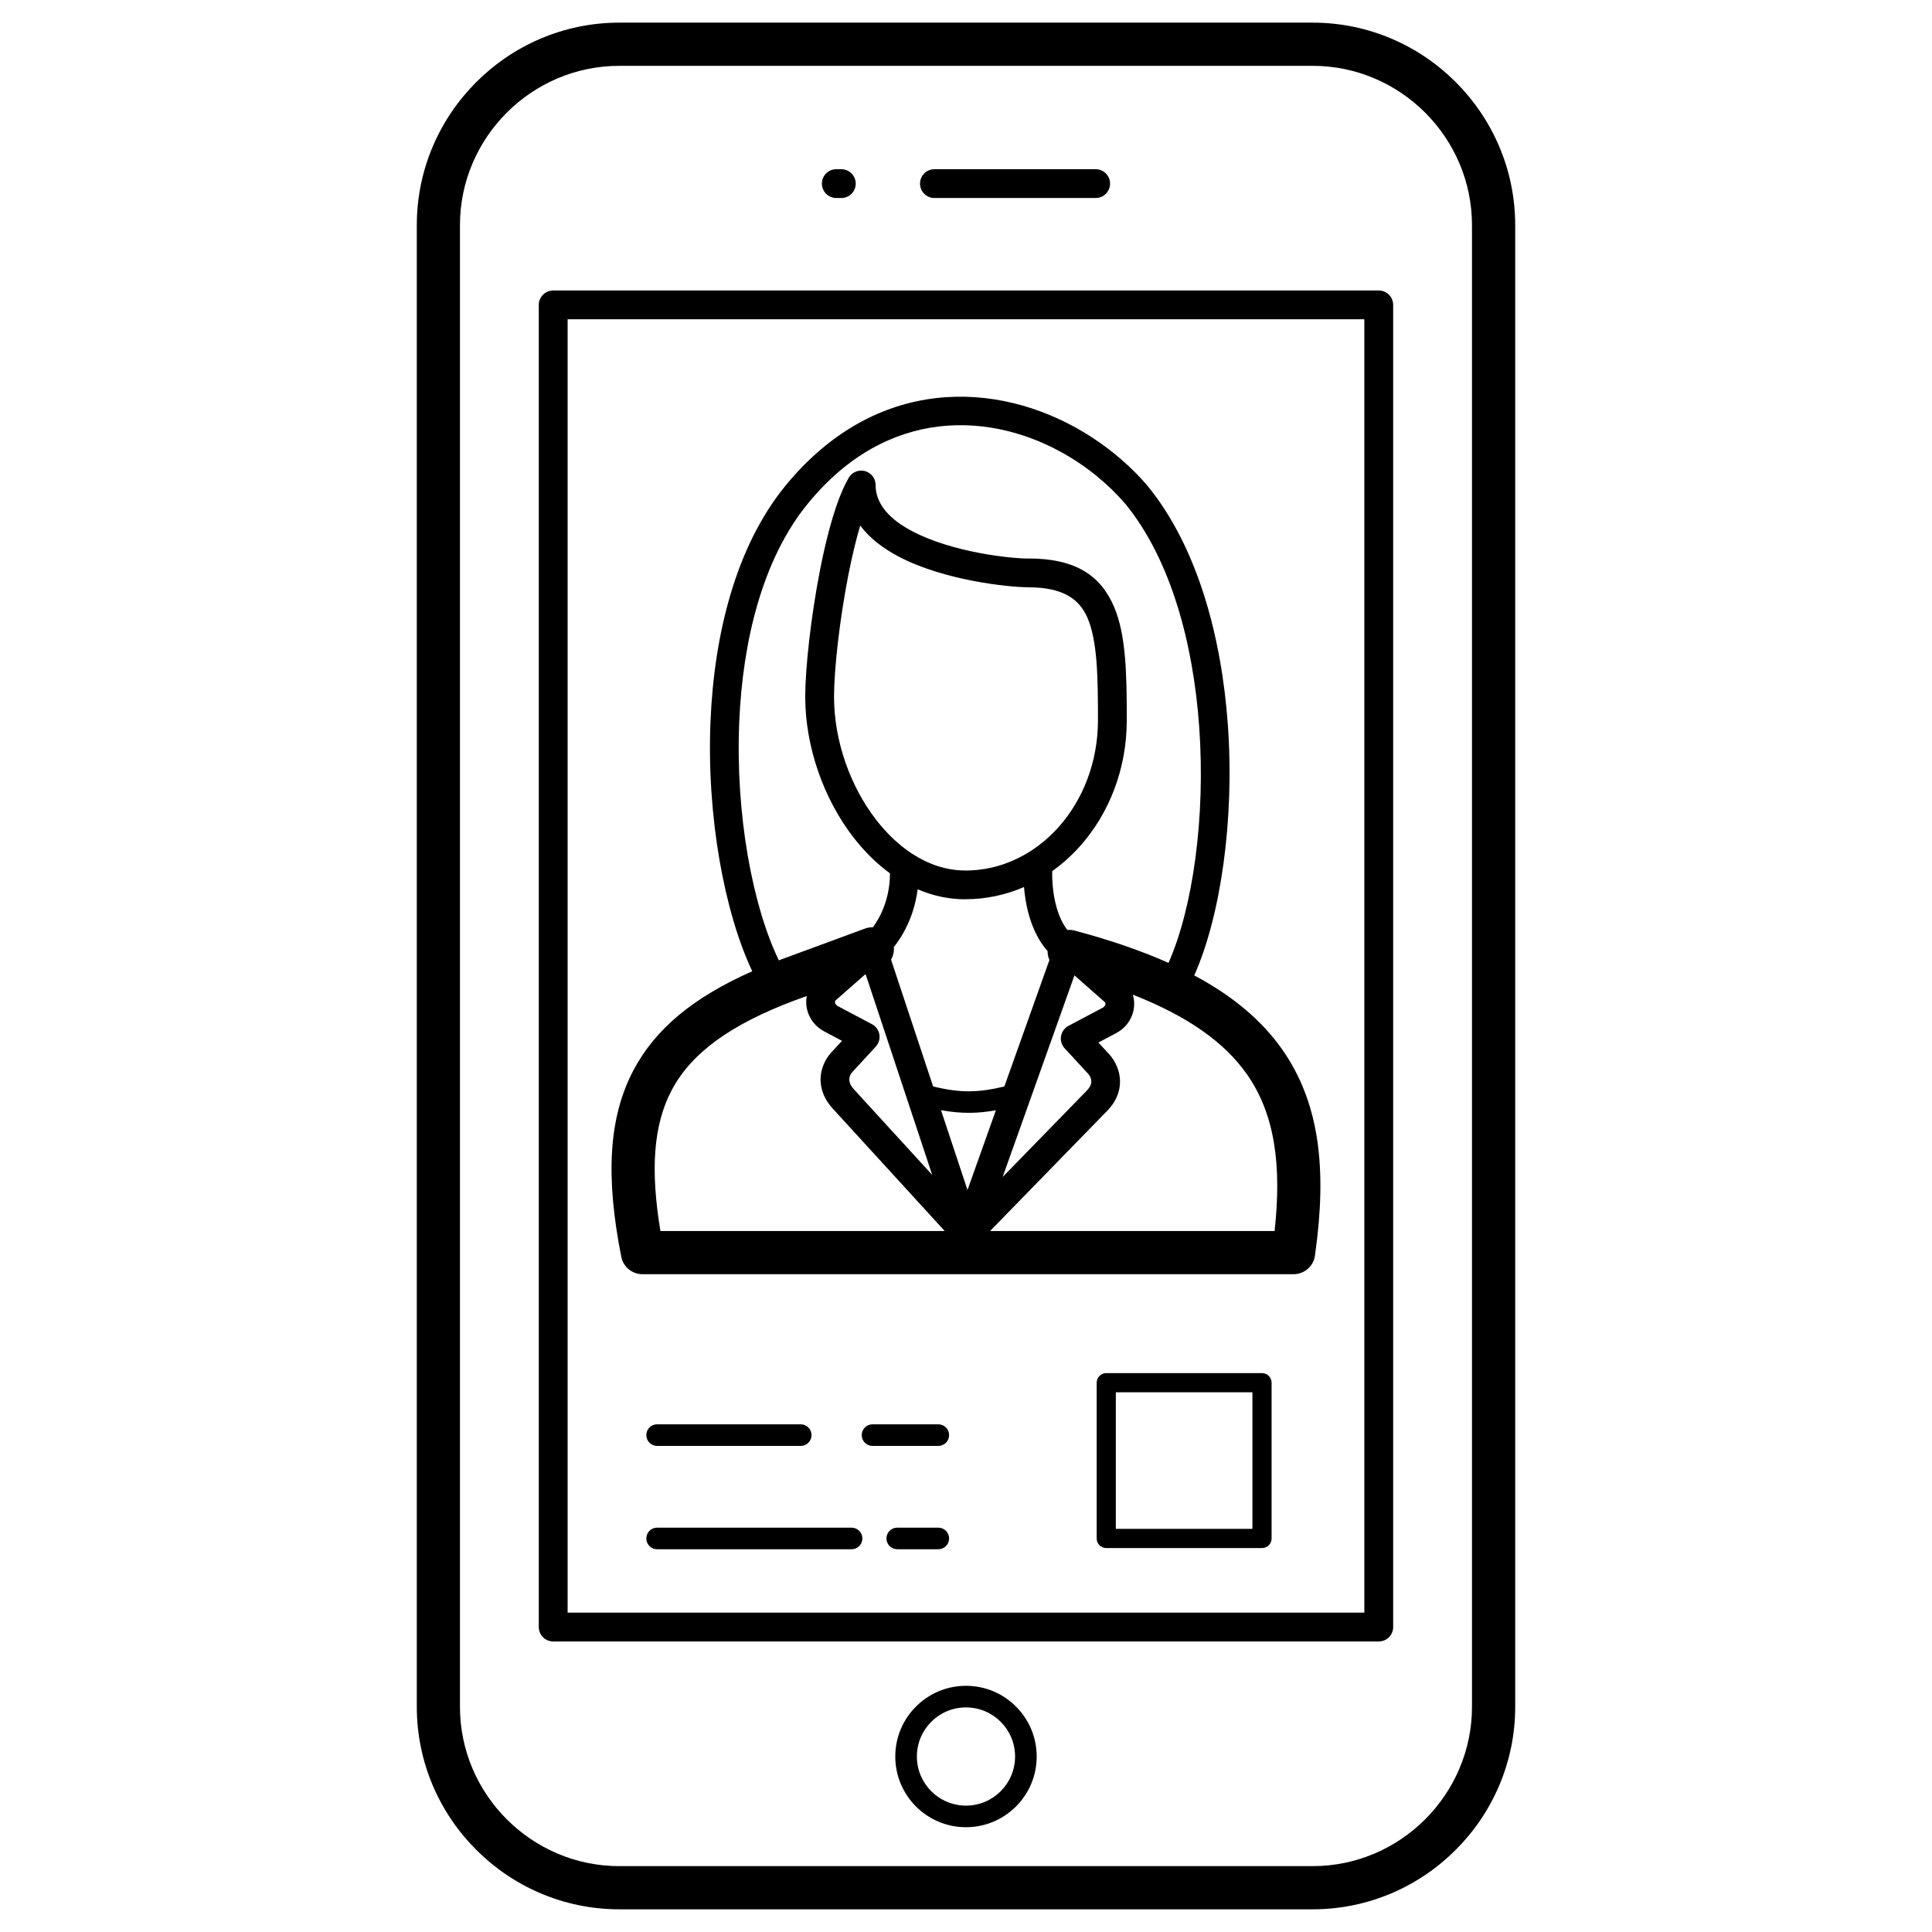 <?xml version="1.0" encoding="UTF-8"?>
<!-- Uploaded to: SVG Repo, www.svgrepo.com, Generator: SVG Repo Mixer Tools -->
<svg fill="#000000" width="800px" height="800px" version="1.1" viewBox="144 144 512 512" xmlns="http://www.w3.org/2000/svg">
 <path d="m308.12 150h183.76c14.766 0 28.184 6.035 37.906 15.758 9.723 9.723 15.758 23.145 15.758 37.906v392.66c0 14.766-6.035 28.184-15.758 37.906-9.723 9.723-23.141 15.758-37.906 15.758h-183.76c-14.766 0-28.184-6.035-37.906-15.758-9.723-9.723-15.758-23.141-15.758-37.906v-392.66c0-14.762 6.035-28.184 15.758-37.906 9.723-9.723 23.141-15.758 37.906-15.758zm136.09 257.59c0.363 1.176 0.449 2.406 0.281 3.602-0.234 1.66-0.953 3.254-2.106 4.562-0.707 0.805-1.59 1.508-2.637 2.062l-4.664 2.469 2.926 3.172c1.273 1.383 2.965 4.231 2.793 7.664-0.113 2.312-1.012 4.824-3.344 7.215l-31.074 31.895h75.395c1.918-17.434 0.066-31.012-7.348-41.559-5.988-8.52-15.754-15.395-30.227-21.078zm-43.816 51.777 7.527-21.129c-2.348 0.418-4.566 0.648-6.832 0.672-2.481 0.023-4.973-0.203-7.711-0.703l7.019 21.16zm9.773-27.434 11.938-33.508c-0.32-0.734-0.492-1.539-0.477-2.367-2.519-2.828-4.148-6.461-5.133-10.234-0.586-2.246-0.941-4.551-1.121-6.75-4.82 2.086-10.066 3.234-15.559 3.234v0.016c-4.414 0-8.652-0.945-12.621-2.656-0.25 1.898-0.668 3.867-1.305 5.84-1.043 3.25-2.664 6.512-5.008 9.473 0.098 1.176-0.172 2.336-0.746 3.332l11.148 33.602c3.723 0.914 6.785 1.324 9.754 1.293 2.863-0.027 5.742-0.473 9.125-1.273zm26.484-22.488-7.906-6.957-19.035 53.43 22.301-22.891c0.848-0.867 1.168-1.633 1.199-2.266 0.047-0.949-0.434-1.754-0.797-2.148l-6.266-6.797c-0.223-0.242-0.418-0.512-0.574-0.816-0.98-1.859-0.266-4.164 1.594-5.144l9.039-4.785c0.176-0.094 0.332-0.219 0.457-0.363 0.164-0.184 0.258-0.383 0.285-0.566 0.02-0.156 0-0.309-0.07-0.438-0.039-0.078-0.117-0.168-0.227-0.266zm-63.438-7.164-7.633 6.715c-0.113 0.098-0.188 0.188-0.23 0.266-0.07 0.129-0.09 0.281-0.07 0.438 0.027 0.184 0.125 0.379 0.285 0.562 0.129 0.145 0.281 0.27 0.461 0.363l9.039 4.785c1.859 0.98 2.574 3.281 1.594 5.144-0.16 0.305-0.352 0.574-0.574 0.816l-6.266 6.797c-0.348 0.379-0.789 1.137-0.746 2.07 0.035 0.68 0.359 1.5 1.219 2.438l20.758 22.695-17.637-53.16-0.207 0.078zm21.145 67.949-29.664-32.434c-2.238-2.441-3.106-4.938-3.219-7.207-0.168-3.41 1.461-6.195 2.742-7.586l2.926-3.172-4.664-2.469c-1.043-0.555-1.926-1.258-2.637-2.062-1.152-1.305-1.871-2.898-2.106-4.559-0.129-0.926-0.105-1.867 0.078-2.793l-2.777 1.023-0.324 0.105c-16.867 6.348-27.414 13.801-32.727 23.867-4.914 9.316-5.621 21.355-2.965 37.285zm28.492-95.375c-0.059 2.758 0.207 5.996 1.008 9.066 0.633 2.43 1.602 4.734 3 6.523 0.641-0.055 1.301 0 1.957 0.172 9.445 2.527 17.691 5.363 24.852 8.555 6.41-14.469 9.852-38.41 8.137-62.543-1.57-22.133-7.504-44.242-19.488-59-2.305-2.688-4.887-5.203-7.691-7.488-9.094-7.41-20.609-12.516-32.66-13.344-11.938-0.82-24.445 2.594-35.668 12.207-2.852 2.441-5.629 5.285-8.301 8.57-11.891 14.598-17.184 36.18-18.09 57.809-1.023 24.445 3.527 48.734 10.5 63.129l0.281-0.105c0.137-0.062 0.273-0.121 0.418-0.172l22.113-8.145c0.695-0.254 1.406-0.367 2.102-0.348 1.52-2.051 2.602-4.301 3.328-6.559 0.859-2.68 1.211-5.363 1.199-7.742-3.562-2.598-6.812-5.828-9.664-9.512-7.902-10.207-12.789-23.996-12.789-37.301 0-7.348 1.48-21.137 3.949-33.715 1.906-9.707 4.449-18.82 7.438-24.023 0.617-1.285 1.926-2.172 3.445-2.172 2.109 0 3.816 1.711 3.816 3.816 0 5.336 4.152 9.324 9.703 12.242 10.715 5.633 26.047 7.246 30.777 7.246v-0.016c12.598 0 19.195 4.559 22.711 12.801 3.168 7.434 3.375 17.57 3.375 30.051 0 13.008-4.738 24.816-12.398 33.398-2.223 2.488-4.688 4.699-7.356 6.598zm-37.348-4.75c0.105 0.062 0.207 0.129 0.309 0.199l0.008 0.004c4.285 2.769 9.02 4.383 13.996 4.383v0.016c9.629 0 18.371-4.402 24.727-11.52 6.441-7.219 10.43-17.234 10.43-28.328 0-11.629-0.168-21.012-2.75-27.066-2.238-5.246-6.773-8.148-15.703-8.148v-0.016c-5.262 0-22.332-1.805-34.324-8.109-4.148-2.18-7.742-4.894-10.223-8.246-1.16 3.863-2.219 8.383-3.148 13.102-2.375 12.102-3.797 25.285-3.797 32.254 0 11.66 4.269 23.73 11.176 32.648 2.731 3.527 5.867 6.547 9.301 8.824zm74.992 32.395c10.301 5.496 17.914 11.953 23.285 19.594 9.949 14.152 11.926 31.766 8.742 54.312-0.23 2.949-2.699 5.269-5.707 5.269h-172.56c-2.684 0-5.082-1.898-5.613-4.629-4.113-20.852-3.492-36.672 3.238-49.426 5.836-11.066 16.039-19.391 31.477-26.227-7.348-15.555-12.121-40.969-11.062-66.309 0.965-23.07 6.746-46.254 19.758-62.234 2.961-3.637 6.059-6.809 9.254-9.543 12.914-11.059 27.352-14.988 41.156-14.039 13.691 0.938 26.727 6.703 36.98 15.059 3.195 2.602 6.113 5.441 8.691 8.453l0.129 0.16c13.043 16.07 19.465 39.695 21.137 63.188 1.801 25.352-1.961 50.766-8.914 66.375zm-23.324 105.39h41.277c1.402 0 2.539 1.137 2.539 2.543v41.277c0 1.402-1.137 2.539-2.539 2.539h-41.277c-1.402 0-2.539-1.137-2.539-2.539v-41.277c0-1.406 1.137-2.543 2.539-2.543zm38.734 5.082h-36.195v36.195h36.195zm-157.76 41.598c-1.582 0-2.863-1.281-2.863-2.863 0-1.582 1.281-2.863 2.863-2.863h51.531c1.582 0 2.863 1.281 2.863 2.863 0 1.582-1.281 2.863-2.863 2.863zm63.637 0c-1.582 0-2.863-1.281-2.863-2.863 0-1.582 1.281-2.863 2.863-2.863h10.879c1.582 0 2.863 1.281 2.863 2.863 0 1.582-1.281 2.863-2.863 2.863zm-63.637-27.387c-1.582 0-2.863-1.281-2.863-2.863s1.281-2.863 2.863-2.863h38.059c1.582 0 2.863 1.281 2.863 2.863s-1.281 2.863-2.863 2.863zm57.086 0c-1.582 0-2.863-1.281-2.863-2.863s1.281-2.863 2.863-2.863h17.43c1.582 0 2.863 1.281 2.863 2.863s-1.281 2.863-2.863 2.863zm-84.625-306.2h218.78c2.109 0 3.82 1.707 3.82 3.816v350.39c0 2.106-1.711 3.816-3.82 3.816h-218.78c-2.109 0-3.82-1.711-3.82-3.816v-350.39c0-2.109 1.711-3.816 3.82-3.816zm214.96 7.633h-211.14v342.75h211.14zm-105.57 362.14c5.172 0 9.859 2.098 13.246 5.492 3.391 3.391 5.492 8.074 5.492 13.246s-2.098 9.859-5.492 13.25c-3.391 3.391-8.078 5.488-13.246 5.488-5.172 0-9.859-2.098-13.246-5.488-3.391-3.391-5.492-8.078-5.492-13.25s2.098-9.855 5.492-13.246c3.391-3.391 8.078-5.492 13.246-5.492zm9.199 9.539c-2.352-2.356-5.606-3.812-9.199-3.812s-6.848 1.457-9.199 3.812c-2.356 2.352-3.812 5.606-3.812 9.199s1.457 6.848 3.812 9.203c2.352 2.352 5.606 3.812 9.199 3.812s6.848-1.457 9.199-3.812c2.356-2.356 3.812-5.609 3.812-9.203s-1.457-6.848-3.812-9.199zm-43.57-403.82c-2.106 0-3.816-1.711-3.816-3.816 0-2.109 1.711-3.816 3.816-3.816h1.336c2.109 0 3.816 1.707 3.816 3.816 0 2.106-1.707 3.816-3.816 3.816zm26.008 0c-2.106 0-3.816-1.711-3.816-3.816 0-2.109 1.711-3.816 3.816-3.816h42.73c2.106 0 3.816 1.707 3.816 3.816 0 2.106-1.711 3.816-3.816 3.816zm100.24-35.027h-183.76c-11.602 0-22.156 4.75-29.812 12.406-7.652 7.656-12.406 18.207-12.406 29.812v392.66c0 11.602 4.75 22.156 12.406 29.812 7.656 7.652 18.207 12.406 29.812 12.406h183.76c11.602 0 22.156-4.75 29.812-12.406 7.652-7.656 12.406-18.207 12.406-29.812v-392.66c0-11.602-4.75-22.156-12.406-29.812-7.656-7.652-18.207-12.406-29.812-12.406z"/>
</svg>